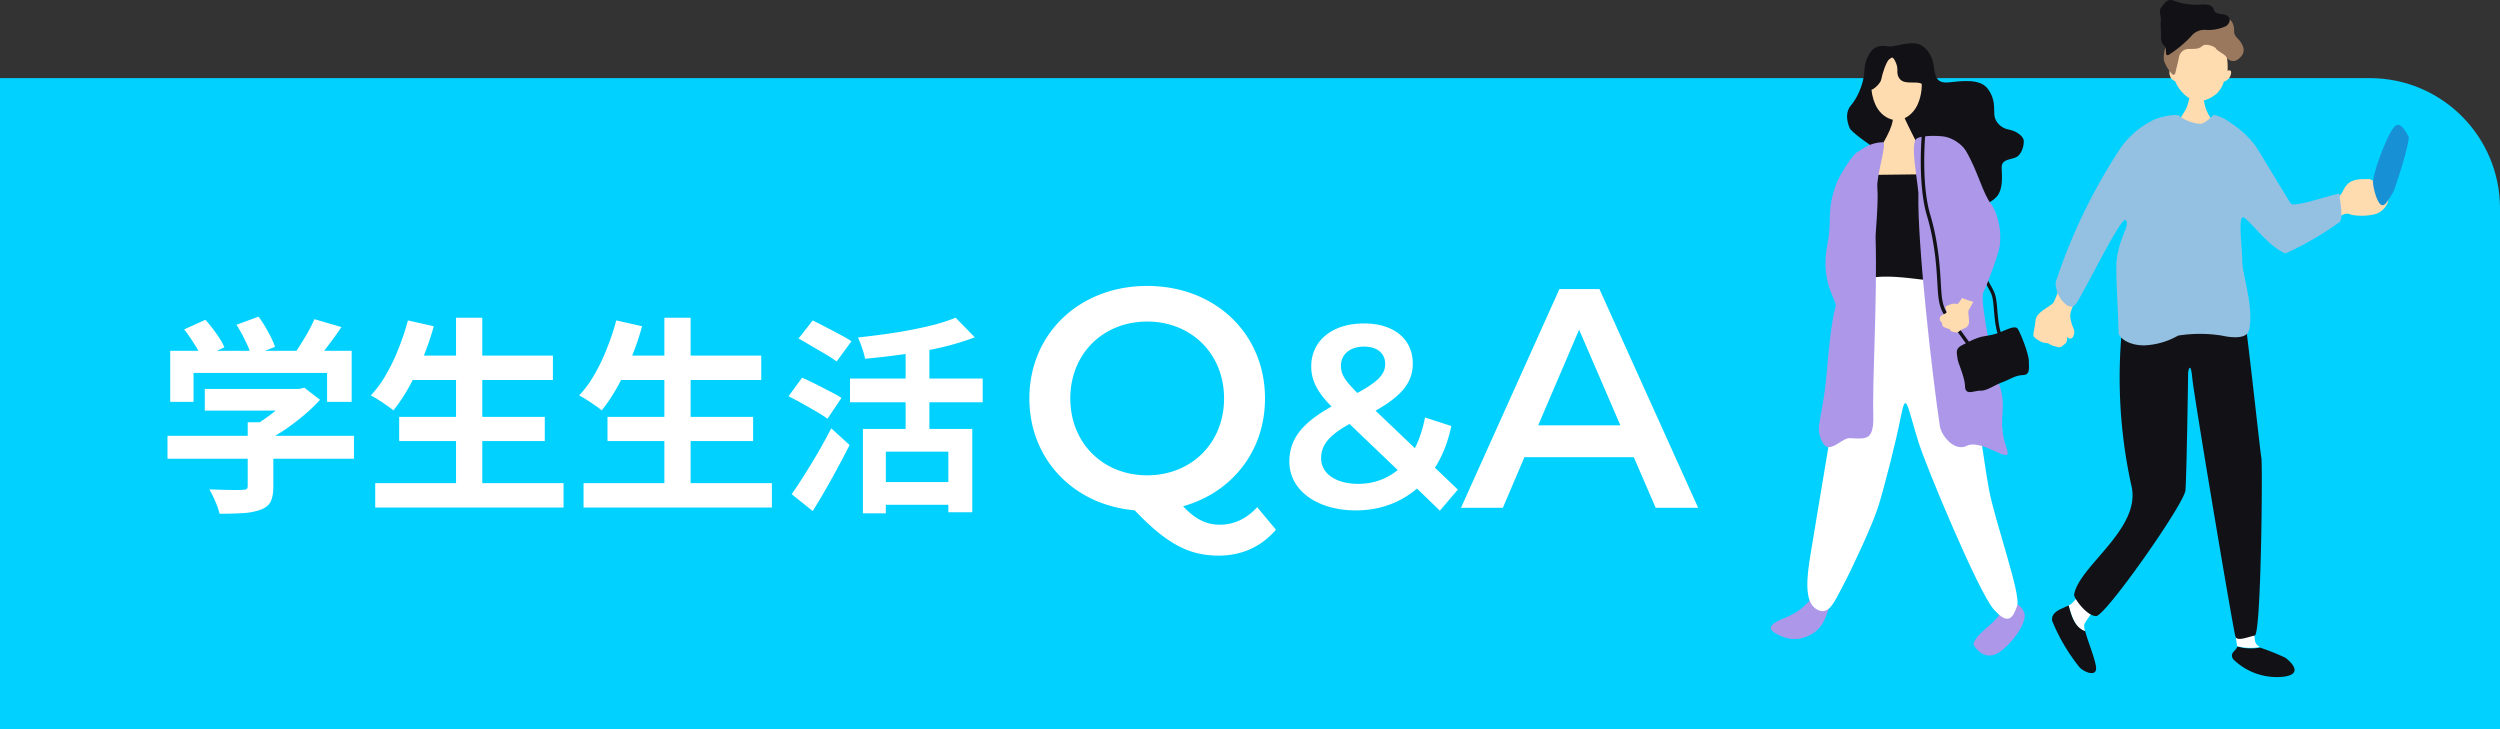 <svg width="192" height="56" viewBox="0 0 192 56" fill="none" xmlns="http://www.w3.org/2000/svg"><rect x="0" y="0" width="192" height="56" fill="#333333" stroke="none"/><path d="M0 6h182c5.523 0 10 4.477 10 10v40H0V6z" fill="#00D1FF"/><g clip-path="url(#clip0_1275_3157)"><path d="M153.716 25.998a.127.127 0 01-.097-.045c-.291-.33-.392-1.017-.502-2.336-.068-.87-.153-1.02-.428-1.523-.109-.2-.247-.454-.428-.821a.13.13 0 11.234-.114c.174.363.311.612.42.808.287.527.384.703.461 1.63.097 1.204.194 1.907.433 2.18a.132.132 0 01-.013.188.136.136 0 01-.084.033h.004z" fill="#121116"/><path d="M154.738 46.332c-.541 0-1.2.971-1.621 1.392-.42.42-1.798 1.454-1.499 1.879.299.425 1.018 1.213 2.102.363 1.079-.85 1.98-2.303 1.742-2.912-.239-.604-.72-.727-.72-.727l-.004.005zm-15.201-1.017c.578.159 1.192.645.929 1.388-.267.743-.489 1.564-1.431 2.054-.941.495-1.786.384-2.647-.106-.861-.49-.142-.857.772-1.233a4.706 4.706 0 002.381-2.107l-.004.004z" fill="#AD97E9"/><path d="M145.244 3.577c.404-.044 1.261-.343 1.936-.228.675.114 1.217.866 1.326 1.682.113.817.182 1.389 1.148 1.295.966-.094 2.384-.319 2.995.478.606.796.473 1.454.517 2.025.045.568.562 1.025 1.079 1.115.518.09.999.396 1.148.727.105.237-.036 1.042-.449 1.34-.404.294-1.236.135-1.216.866.024.726.089 1.478-.247 2.045-.339.568-1.35 1.046-2.114.911-.764-.135-1.798-1.752-3.039-2.025-1.237-.274-6.031-3.39-6.277-3.978-.247-.592-.315-1.274.113-1.752s.966-1.593 1.015-2.569c.044-.976.428-1.593.832-1.842.404-.249 1.015-.09 1.237-.09h-.004z" fill="#121116"/><path d="M145.717 5.411c.028-.355-.166-.751-.263-.878-.097-.13-.133-.167-.367.025-.235.187-.546 1.176-.595 1.498-.044.327-.525.764-.763.842.056.535.222 1.05.456 1.425.38.604.97.902 1.463.902.494 0 1.08-.298 1.464-.902.303-.478.489-1.184.481-1.875-.243-.18-.797-.06-1.266-.147-.489-.09-.638-.53-.606-.886l-.004-.004z" fill="#FFDBB0"/><path d="M145.341 8.866c.109.078.712.119.853 0 .044.261 2.538 5.199 2.922 5.379-.327.506-4.207 1.588-5.468.47-.498-.442-.271-1.438.266-2.627 1.132-1.617 1.605-2.793 1.423-3.222h.004z" fill="#FFDBB0"/><path d="M143.38 13.436l5.538-.065 1.131 8.96h-7.133l.464-8.895z" fill="#121116"/><path d="M148.704 21.55c.537-.036 1.73-.698 1.936 1.087.206 1.8 1.649 12.492 2.114 14.955.46 2.459 2.469 8.058 2.166 8.927-.303.87-.659 1.618-1.835.237-1.172-1.38-5.137-10.863-5.748-12.81-.856-2.729-.945-4.048-1.35-1.957-.384 1.977-1.289 5.489-1.738 6.918-.448 1.43-2.012 4.75-2.635 5.93-.764 1.454-1.164 2.5-2.102 1.952-.937-.547-.788-2.324-.44-4.353.347-2.03 3.084-18.925 3.589-20.416.505-1.49 5.327-.36 6.043-.465v-.004z" fill="#fff"/><path d="M144.047 18.288c-.044 0 .235-2.77.134-3.864-.089-.98.808-3.52.4-3.504-1.023.045-1.536.535-1.867.72-.421.15-1.431 1.824-1.645 2.38-.853 2.23-.336 2.818-.712 4.672-.622 3.055.768 4.39.623 4.852-.356 1.123-.594 4.01-.623 4.357-.339 4.476-1.022 4.717-.444 5.975.533 1.16 1.499-.25 2.134-.225 1.2.045 1.823.225 1.823-1.527-.089-2.965.311-8.94.177-13.836zm9.535.604c.198-1.568-.384-2.867-.65-3.202-.667-.841-1.019-2.528-1.953-4.108-.323-.543-1.079-1-1.637-1.09-.553-.09-2.045-.115-2.231.249-.331.657.089 2.67.223 4.088-.097 3.867 1.079 14.134 1.645 17.879.101.739 1.119 2.009 2.069 1.531 1.176-.588 3.565 1.605 3.088.266-.845-2.381.117-2.99-.622-5.077-.445-1.257-1.476-6.424-1.201-6.963.384-.76 1.201-3.063 1.265-3.569l.004-.004z" fill="#AD97E9"/><path d="M151.25 26.607a.134.134 0 01-.093-.037c-.137-.14-.315-.384-.537-.699-.283-.396-.639-.89-1.031-1.327-.683-.755-.732-1.617-.788-2.614l-.021-.322c-.064-1.115-.177-2.981-.788-5.032-.614-2.054-.489-4.982-.404-6.146a.13.13 0 01.142-.122c.072.004.125.07.121.143-.081 1.147-.206 4.039.396 6.052.618 2.079.732 3.965.8 5.093l.02.326c.057.985.101 1.764.72 2.45.404.446.764.948 1.051 1.352.21.29.388.543.513.666a.13.13 0 01-.093.225l-.008-.008z" fill="#121116"/><path d="M150.648 22.943c-.166.241-.259.458-.441.392-.177-.065-.509.078-.687.147-.178.07-.089.229-.028.384s-.036.188-.291.306c-.255.119-.251.36-.21.441.04.082.166.11.17.299.004.188.194.236.299.281.109.05.295.058.335.18.036.123.287.11.437.16.149.048.198-.143.646-.323.449-.18.34-.588.316-.878-.021-.29-.045-.498.044-.592.02-.02.142-.237.311-.568a6.644 6.644 0 01-.873-.29.291.291 0 01-.028.061z" fill="#FFDBB0"/><path d="M150.349 27.615c-.057-.518-.215-.813.335-1.102.55-.286 1.099-.572 1.584-.666.486-.094.845-.127 1.375-.343.529-.22 1.111-.507 1.301-.274.19.229.877 1.96.873 2.512-.004.551.117 1.041-.461 1.066-.577.024-.808.249-1.548.535-.743.285-1.196.67-1.709.661-.514-.004-1.16.409-1.185-.339-.024-.747-.557-1.825-.557-2.054l-.008.004zm23.217 22.118c.667.225 1.322.486 1.96.785.687.535 1.285 1.355-.364 1.474a4.791 4.791 0 01-3.645-1.356c-.352-.515.283-.682.303-.988a3.825 3.825 0 001.746.09v-.005z" fill="#121116"/><path d="M177.349 17.622a26.182 26.182 0 002.578-1.127.674.674 0 01.647 0 4.352 4.352 0 001.892-.062c.376-.13.683-.404.861-.763.254-.388 0-1.417-.538-1.454-.412 0-.392-.147-.501-.265-.109-.119-.178-.217-.521-.197-.344.02-1.047-.06-1.492.405-.441.465-.331.919-1.067 1.14-.736.216-3.343.918-3.654.988-.315.069.538 1.841 1.795 1.335zm-8.161-10.251c-.068 0-.978.07-1.038.062 0 .139-.146.674-.227.853-.077.18-.707 1.189-.784 1.278a2.151 2.151 0 003.007 0 3.952 3.952 0 01-.792-1.384c-.056-.298-.166-.702-.166-.8v-.01z" fill="#FFDBB0"/><path d="M166.892 5.342c-.088-1.417.364-3.108 2.058-3.108 1.693 0 2.215 1.8 2.126 3.218a.161.161 0 01.222-.02.149.149 0 01.053.147.758.758 0 01-.178.445.86.86 0 01-.384.257 2.2 2.2 0 01-.489.854 2.492 2.492 0 01-1.431.653 2.028 2.028 0 01-1.273-.702 2.887 2.887 0 01-.55-.854.612.612 0 01-.331-.265.873.873 0 01-.097-.515.176.176 0 01.21-.139.182.182 0 01.064.029z" fill="#FFDBB0"/><path d="M169.851 1.52c-.194 0-.283 0-.586-.23a1.579 1.579 0 00-1.039-.404 1.19 1.19 0 00-.804.298 1.683 1.683 0 00-.55.989 1.26 1.26 0 01-.364.988 2.65 2.65 0 00-.323 1.466c.109.323.271.625.481.89.158.18.323.417.42 0 .097-.416.227-.919.255-1.098a.763.763 0 01.764-.662c.578 0 .776 0 1.039-.229.262-.228.978.05 1.046.209.069.159.647.416.785.625a.603.603 0 00.82.253l.04-.025c.372-.277.627-.576.384-1.119-.246-.543-.646-.612-.638-1.078.008-.465-.146-.988-.756-1.05a1.802 1.802 0 00-.978.18l.004-.004z" fill="#9A785E"/><path d="M161.65 14.404c-.214-.098-.323-.139-.792.772-.469.91-2.939 7.771-3.145 8.061-.206.29-1.334.715-1.382 1.348-.049.633-.194.988-.166 1.188.029.2.607.507.744.535.303.07.331 0 .55.147.214.147.323.11.57.196.246.09.412-.13.586-.265.177-.139.145-.523.145-.523s.049.098.178.139c.283.07.4-.376.364-.592-.037-.217-.501-.988-.206-1.634.161-.445.351-.878.57-1.298.331-.633 3.302-6.138 3.431-6.584.129-.445-1.439-1.486-1.439-1.486l-.008-.004z" fill="#FFDBB0"/><path d="M158.869 46.495a.97.97 0 00.226-.139c.433-.335 4.382-5.317 4.665-5.554 0 0 1.423.674 1.107 1.099-.315.424-4.741 5.582-4.801 6.1 0 .172.028.344.076.507-.804-.318-1.047-1.168-1.273-2.009v-.004z" fill="#fff"/><path d="M158.87 46.495c.226.841.468 1.695 1.273 1.98.206.793.756 2.1.832 2.753.097.833-.978.368-1.285 0a14.447 14.447 0 01-2.086-3.553c-.097-.714.744-.91 1.266-1.18z" fill="#121116"/><path d="M169.835 35.73s2.599-.743 2.663-.458c.069.286.502 13.297.696 14 .06.184.198.335.372.416a3.838 3.838 0 01-1.763-.069c.008-.306-2.098-13.456-1.968-13.893v.004z" fill="#fff"/><path d="M163.315 22.65a38.642 38.642 0 00.364 14.595c.861 3.337-4.046 6.228-4.389 8.437 0 .278.978 1.634 1.693 1.634.716 0 6.77-8.625 6.859-9.655.089-1.029.206-8.751.206-8.988 0-.237.194-.988.316.335.117 1.327 3.177 19.537 3.322 19.9.146.368.978 0 1.479-.098.502-.098.607-13.199.51-13.636-.097-.437-1.302-11.88-1.5-12.072-.198-.187-8.86-.457-8.86-.457v.004z" fill="#121116"/><path d="M171.314 9.434a3.735 3.735 0 00-1.253-.613c-.117 0-.638.654-1.079.694a3.071 3.071 0 01-1.608-.604c-.13-.188-1.286 0-1.961.286a6.743 6.743 0 00-2.579 2.21 43.541 43.541 0 00-4.959 10.266 2.248 2.248 0 00.509 1.438c.461.514.833.624 1.156.07 1.059-1.773 3.432-6.703 3.735-6.257.303.445-.461 1.168-.707 2.969-.117.988.117 3.96.137 5.643 0 .368.716.989 1.96.989a5.738 5.738 0 002.616-.752 10.717 10.717 0 013.35 0c.667.147 1.961.327 2.106-.465.364-1.793-.521-4.19-.529-5.199-.008-1.009-.295-3.198 0-3.406.295-.208 1.899 2.218 3.322 2.76a24.24 24.24 0 004.163-2.417c.324-.465-.077-1.932 0-2.14.077-.208-3.5 1.09-3.755.731-.254-.36-2.53-4.198-2.785-4.525a7.425 7.425 0 00-1.851-1.682l.012.004z" fill="#94C1E2"/><path d="M166.003.551c.247-.335.469-.702.978-.486a4.88 4.88 0 001.657.298c.453 0 1.233-.138 1.363.335.129.474.606.298.978.474s.323.584 0 .82a3.19 3.19 0 01-1.54.307 1.294 1.294 0 00-1.176.507 9.12 9.12 0 01-1.686 1.396c-.4.18-.077-.424-.392-.723-.315-.298-.178-.8-.226-1.09a6.59 6.59 0 010-.91c-.008-.266-.178-.654.04-.932l.004.004z" fill="#121116"/><path d="M185 10.528c-.711-1.36-1.014-1.025-1.406-.36-.392.667-1.464 3.284-1.334 4.036.129.751.457 1.788.861 1.515.25-.168.735-1.078.735-1.078s1.043-2.953 1.144-4.117v.004z" fill="#1790D5"/></g><path d="M66.272 32.944h8.4v6.4h-1.84v-4.656h-4.8v4.736h-1.76v-6.48zm7.12-8.544l1.472 1.504c-.78.299-1.643.56-2.592.784-.95.213-1.926.39-2.928.528a59.48 59.48 0 01-2.912.336 4.166 4.166 0 00-.224-.816 5.944 5.944 0 00-.32-.816c.682-.075 1.37-.16 2.064-.256A37.317 37.317 0 0070 25.328c.66-.128 1.28-.267 1.856-.416a14.37 14.37 0 001.536-.512zm-3.84 1.808h1.824v7.744h-1.824v-7.744zm-4.272 2.864h10.192v1.824H65.28v-1.824zm2.256 7.952H73.6v1.744h-6.064v-1.744zM61.328 26l1.088-1.392c.298.15.634.32 1.008.512.373.192.736.384 1.088.576.362.192.656.363.88.512l-1.136 1.552a9.53 9.53 0 00-.832-.544 74.44 74.44 0 00-1.072-.624A33.078 33.078 0 0061.328 26zm-.768 4.432l1.04-1.424c.298.128.64.288 1.024.48s.757.384 1.12.576c.362.181.656.347.88.496l-1.072 1.6a8.612 8.612 0 00-.848-.544 46.16 46.16 0 00-1.088-.624c-.384-.213-.736-.4-1.056-.56zm.24 7.52c.288-.405.602-.88.944-1.424.352-.555.709-1.141 1.072-1.76.362-.63.704-1.253 1.024-1.872l1.408 1.28a54.322 54.322 0 01-.896 1.712c-.31.587-.63 1.163-.96 1.728a38.93 38.93 0 01-.976 1.632L60.8 37.952zm-13.472-10.64h11.136v1.872H47.328v-1.872zm-.672 4.704H57.84v1.856H46.656v-1.856zm-1.84 5.088H59.28v1.872H44.816v-1.872zM51.024 24.4h2.016v13.616h-2.016V24.4zm-3.696.208l1.984.448a20.458 20.458 0 01-.832 2.432c-.33.8-.688 1.547-1.072 2.24-.384.683-.784 1.28-1.2 1.792a3.979 3.979 0 00-.512-.384 10.592 10.592 0 00-1.216-.768 8.15 8.15 0 001.168-1.6 13.88 13.88 0 00.96-2c.288-.715.528-1.435.72-2.16zm-16 2.704h11.136v1.872H31.328v-1.872zm-.672 4.704H41.84v1.856H30.656v-1.856zm-1.84 5.088H43.28v1.872H28.816v-1.872zM35.024 24.4h2.016v13.616h-2.016V24.4zm-3.696.208l1.984.448a20.458 20.458 0 01-.832 2.432c-.33.8-.688 1.547-1.072 2.24-.384.683-.784 1.28-1.2 1.792a3.979 3.979 0 00-.512-.384 10.592 10.592 0 00-1.216-.768 8.15 8.15 0 001.168-1.6 13.88 13.88 0 00.96-2c.288-.715.528-1.435.72-2.16zm-15.6 5.264h7.376v1.664h-7.376v-1.664zm-2.864 3.6h14.32v1.76h-14.32v-1.76zm6.16-1.04h1.968v4.944c0 .49-.07.875-.208 1.152-.139.277-.4.485-.784.624a4.854 4.854 0 01-1.344.256c-.512.032-1.11.048-1.792.048a5.5 5.5 0 00-.336-.96 8.123 8.123 0 00-.448-.912l1.04.032c.352.01.661.016.928.016.277 0 .47-.005.576-.016.16 0 .266-.021.32-.064.053-.043.08-.117.08-.224v-4.896zm3.472-2.56h.464l.416-.096 1.2.928c-.352.395-.763.79-1.232 1.184-.47.395-.96.768-1.472 1.12-.512.341-1.03.64-1.552.896a4.263 4.263 0 00-.496-.576 15.61 15.61 0 00-.512-.544 9.01 9.01 0 001.232-.768 12.87 12.87 0 001.136-.912 8.23 8.23 0 00.816-.864v-.368zm-9.424-2.928h13.936v3.92H25.12V28.64H14.864v2.224h-1.792v-3.92zm11.072-2.432l2.08.608a32.612 32.612 0 01-1.136 1.568c-.395.512-.752.944-1.072 1.296l-1.584-.576c.213-.277.421-.581.624-.912.213-.33.416-.667.608-1.008.192-.352.352-.677.48-.976zm-10 .784l1.632-.736c.288.32.57.677.848 1.072.277.384.48.73.608 1.04l-1.728.816a5.985 5.985 0 00-.576-1.056 12.413 12.413 0 00-.784-1.136zm4.016-.352l1.696-.624c.256.341.501.73.736 1.168.245.437.421.821.528 1.152l-1.808.704a6.316 6.316 0 00-.464-1.152 9.79 9.79 0 00-.688-1.248zM127.156 39l-1.68-3.888h-8.4L115.42 39h-3.216l7.56-16.8h3.072L130.42 39h-3.264zm-9.024-6.336h6.312l-3.168-7.344-3.144 7.344zm-6.169 4.936l-1.38 1.62-1.76-1.7c-1.26 1.08-2.86 1.68-4.7 1.68-2.96 0-5.1-1.54-5.1-3.74 0-1.74.96-2.96 3.24-4.24-1.14-1.14-1.56-2.06-1.56-3.08 0-1.96 1.6-3.3 4.06-3.3 2.26 0 3.74 1.18 3.74 3.08 0 1.44-.84 2.48-2.86 3.62l3.02 2.88c.34-.66.6-1.46.78-2.36l2.02.66c-.26 1.22-.68 2.3-1.26 3.2l1.76 1.68zm-7.2-10.98c-1.12 0-1.78.62-1.78 1.48 0 .62.26 1.08 1.26 2.08 1.62-.88 2.14-1.46 2.14-2.22 0-.8-.58-1.34-1.62-1.34zm-.46 10.54c1.16 0 2.18-.36 3.04-1.06l-3.7-3.54c-1.62.9-2.18 1.64-2.18 2.64 0 1.16 1.12 1.96 2.84 1.96zm-7.751 1.792l1.44 1.728c-1.104 1.296-2.616 1.992-4.392 1.992-2.28 0-3.984-.888-6.456-3.48-4.704-.408-8.088-3.936-8.088-8.592 0-4.968 3.84-8.64 9.048-8.64s9.048 3.648 9.048 8.64c0 4.056-2.544 7.224-6.288 8.28.96 1.032 1.824 1.416 2.808 1.416 1.104 0 2.064-.456 2.88-1.344zM82.2 30.6c0 3.432 2.52 5.904 5.904 5.904s5.904-2.472 5.904-5.904-2.52-5.904-5.904-5.904S82.2 27.168 82.2 30.6z" fill="#fff"/><defs><clipPath id="clip0_1275_3157"><path fill="#fff" transform="translate(136)" d="M0 0h49v52H0z"/></clipPath></defs></svg>